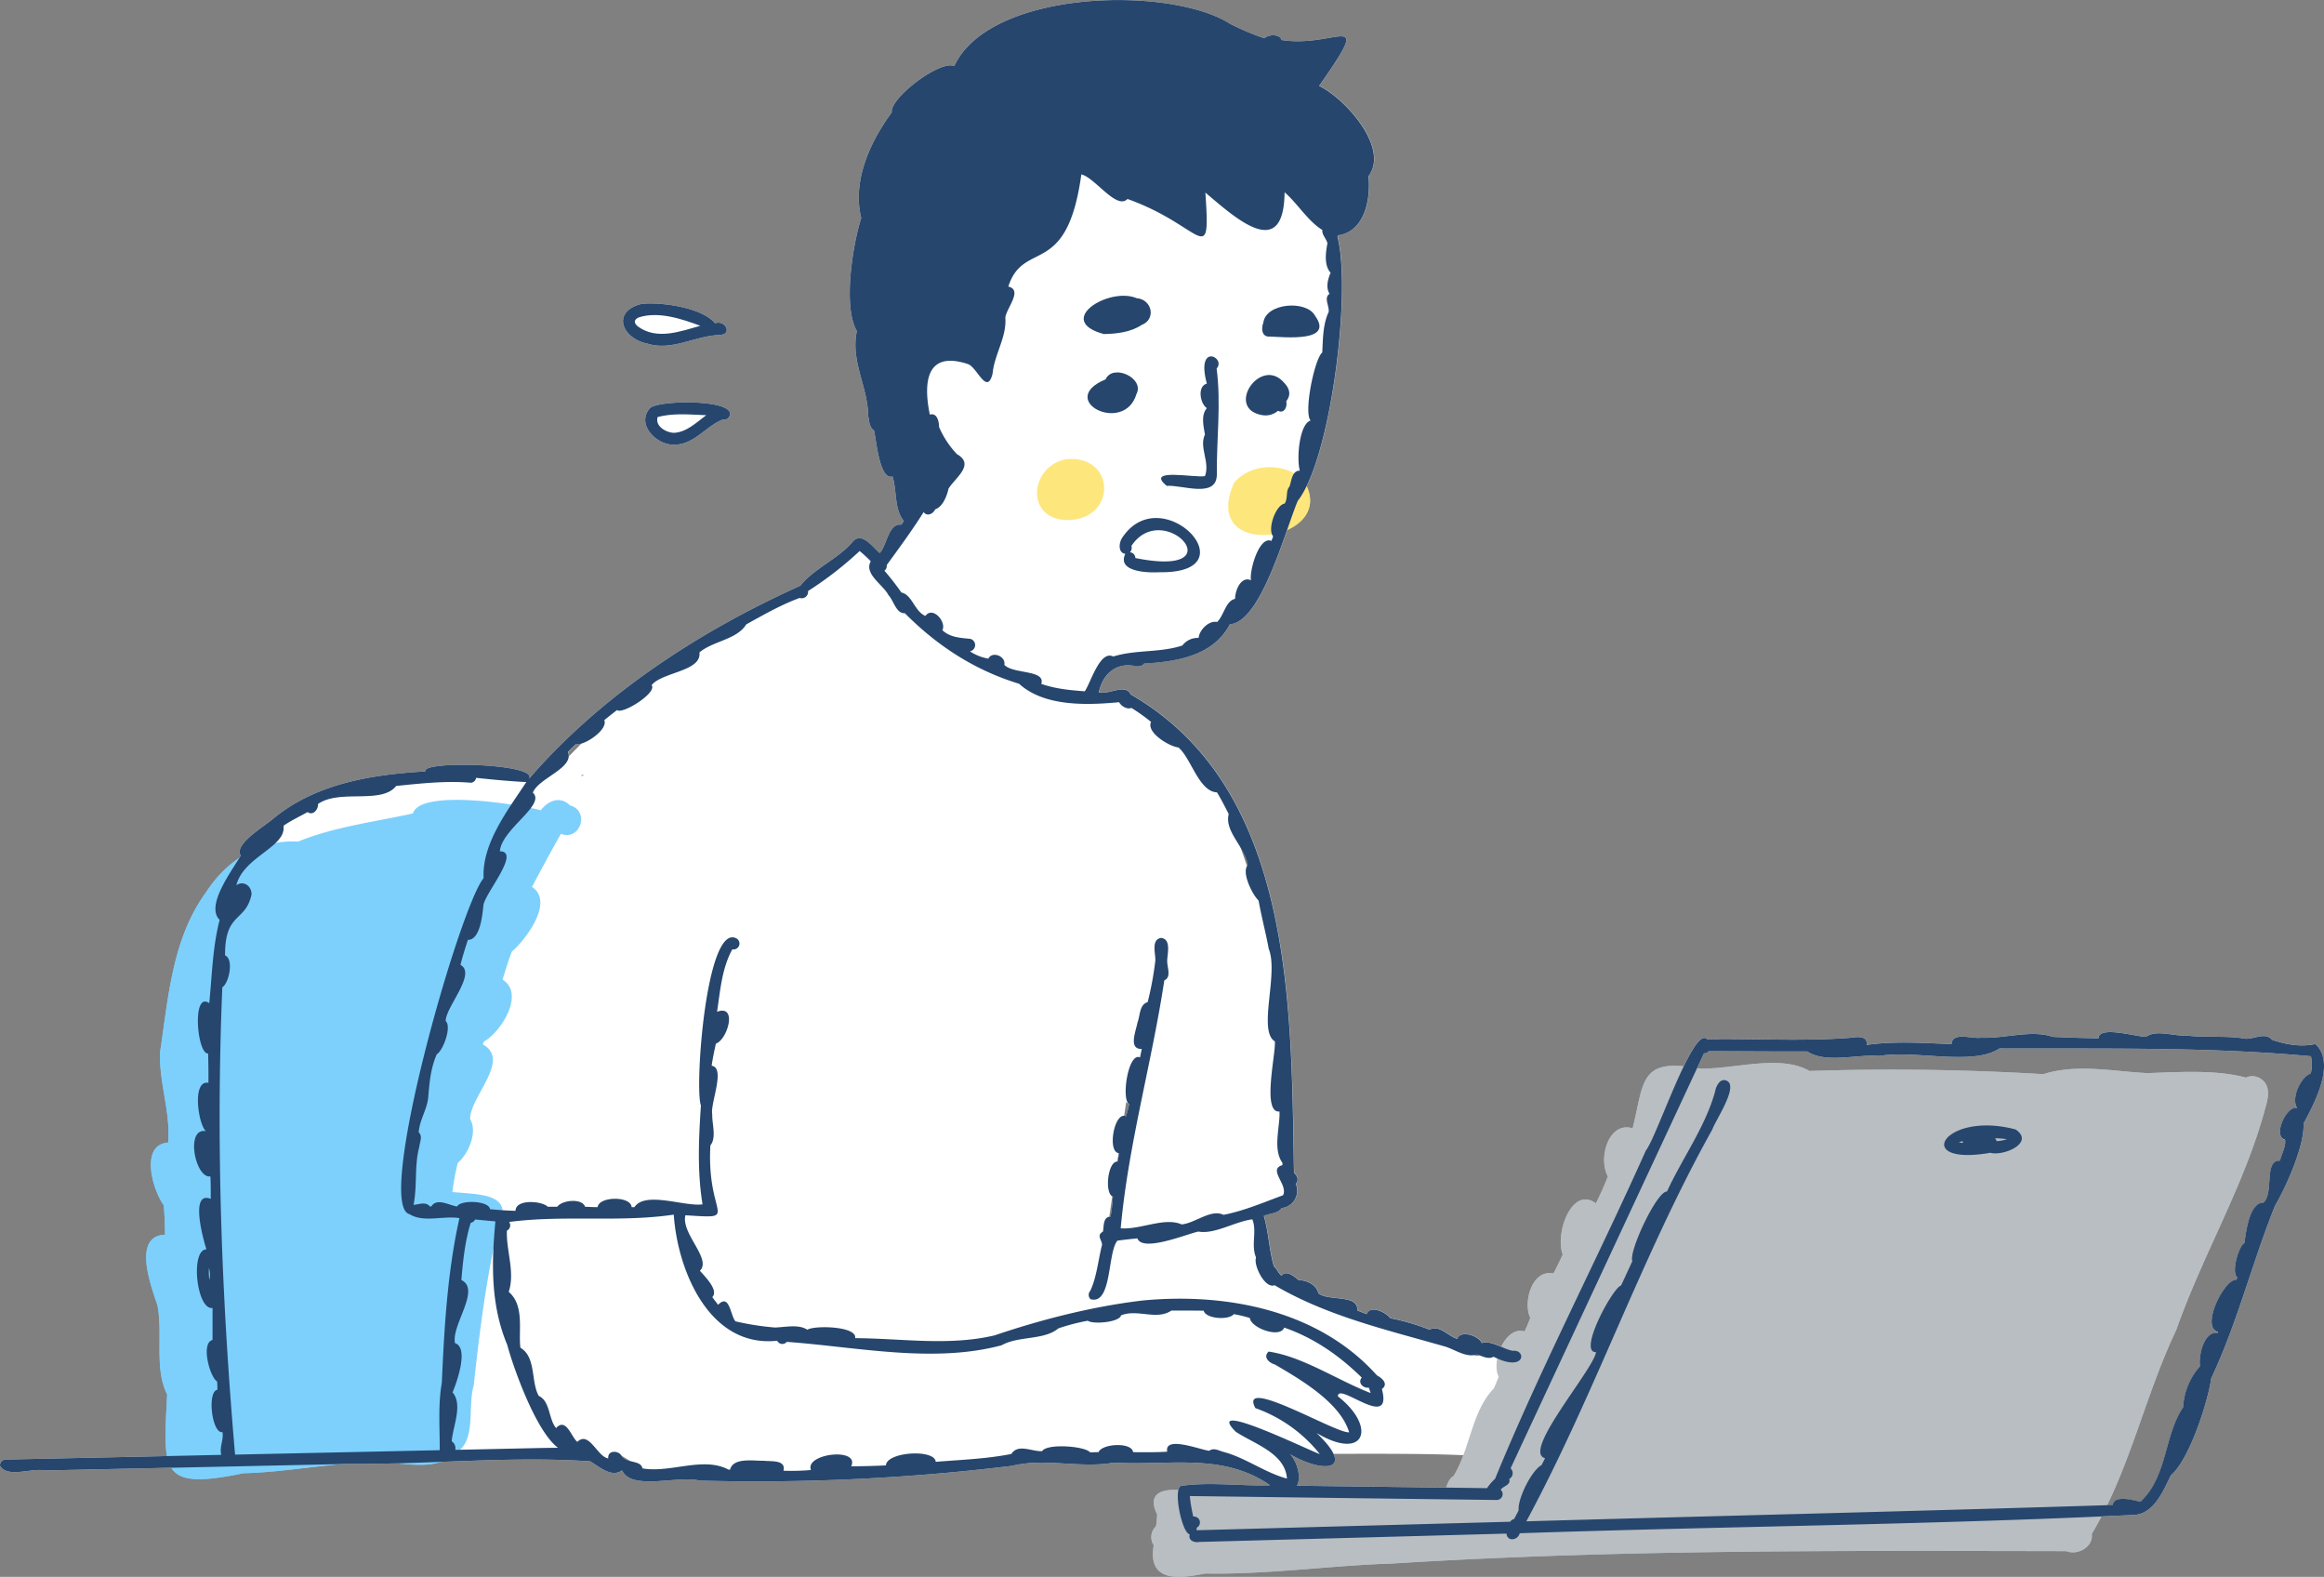 <svg xmlns="http://www.w3.org/2000/svg" viewBox="0 0 729.01 494.52"><rect x="0" y="0" width="729.01" height="494.52" fill="#808080" stroke="none"/><defs><style>.cls-1{fill:#fde67c;}.cls-2{fill:#7dd0fc;}.cls-3{fill:#b9bec2;}.cls-4{fill:#26466d;}.cls-5{fill:#fff;}</style></defs><g id="レイヤー_2" data-name="レイヤー 2"><g id="レイヤー_1-2" data-name="レイヤー 1"><path class="cls-1" d="M334.5,144c-11.55,2.13-13,18.88.19,19.09C350.41,163.18,350.15,142.57,334.5,144Z"/><path class="cls-1" d="M387.16,151.35c-11.49,25.21,33.69,18.57,21.79-.64C403.27,144.86,392.35,145.12,387.16,151.35Z"/><path class="cls-2" d="M178.78,252.57c-3.06-3.09-6.92-1.42-9.13,1.53-7.21-1.9-37.71-6.76-40.14,1-12.09,2.69-24.49,4.13-36,8.83-12.46-.71-22.54,6.11-28.95,16-10.5,14.45-11.76,32.83-14.32,49.85-.45,9.81,3.32,18.69,2.5,28.54-9,.64-4.83,15-1.37,19.65.26,3.08.39,6.17.38,9.25-10.33.4-4.34,16.15-2.37,22.1,1.81,9-1.07,19.88,3.06,28-1.21,24.08-2.54,30.18,23.94,24.7,15.78-.38,31.36-4.26,47.08-3.19,6.49.53,14.42,1.81,19.41-3.15,6.7-3.59,3.74-14.64,5.73-21.15,1.82-16.8,3.91-33.75,7.81-50.19,5-10.14-6.31-9.72-14.5-10.51a74.76,74.76,0,0,1,1.7-9.17c3.09-2.49,6.39-9.5,3.85-13.74.09-7.2,12.9-18.46,4-23.39l.34-.9c5.37-2.92,13-15.07,5.83-19.41.94-2.95,1.82-5.93,2.94-8.82,3.61-2.93,13.64-15.41,6.32-20.26q4.4-8.4,9.06-16.63C182.12,263.82,185.1,254.27,178.78,252.57Z"/><path class="cls-3" d="M709.27,338.4a4.72,4.72,0,0,0-4.76-.45c-9.39-2.56-21-1.72-30.93-1.41-10.75-.55-22.18-3-32.62.33q-36.62-2.19-73.33-1c-9.4-5.41-24.19-.34-34.86-.77-18.49-3.55-17,4.17-20.63,18.75-7.6-2.32-10.92,9.53-7.75,15.09h0c-1.14,2.85-2.38,5.69-3.78,8.43-7.58-5.57-12.89,9.52-10.4,16.05-.9,2-1.9,4-2.9,5.95-6.82-1.42-9.62,9.16-7.28,13.95-.57,1.42-1.12,2.87-1.8,4.24-5.8-1.91-10.63,9.14-8.11,14.23h0c-.49,1.22-1,2.44-1.53,3.65-6.91,7.07-7.43,18.93-12.6,27.43-1.83,1.11-2.16,3.31-2.89,5.25-26.57.81-53.06-2.29-79.6-.25-5.76-1.3-14.71-1.3-10.5,7.09-.06,1.19-.2,2.44-.37,3.71a4.6,4.6,0,0,0-.72,5.92c-2,11.86,8.12,10.5,16.13,8.87,19.65.37,39.06-2.5,58.66-3.12,70.5-4.45,141-4,211.51-3.89,3.56,1.44,8.51-1.36,7.95-5.41h0c11.9-19.85,16.56-43.13,26.5-63.94,8.37-23.85,21.72-45.89,28.09-70.18C711.61,344,712.2,340.36,709.27,338.4Z"/><path class="cls-4" d="M398.33,105.55c4.61.14,20.27,1.9,14.19-6.52-2.66-5-15.45-4.07-16.23,2.17C395.57,103,395.76,105.75,398.33,105.55Z"/><path class="cls-4" d="M346.25,104.76c4.06-.07,8.45-.58,11.91-2.87,4.58-1.79,3.21-8-1.6-8.38C347.87,89.83,330.64,100.56,346.25,104.76Z"/><path class="cls-4" d="M356.5,123.56c2.62-5-7.41-9.63-9.69-4.6C331.08,125.54,352.68,136.47,356.5,123.56Z"/><path class="cls-4" d="M395.81,130.16a5.93,5.93,0,0,0,5.07-1.33c2,1,3-1.32,2.59-3,1.57-1.91,1.12-4-.73-5.87C395.42,111.62,384.26,128.05,395.81,130.16Z"/><path class="cls-4" d="M366,152.37c4.79-.38,15.63,4.06,15.71-3.51-.13-10.88,1.38-22.3-.07-33.28,3.1-3.41-6.61-8.33-3.07,4.73-3.07.78-2.12,6.3,0,7.69-1.95,2.28-1,5.76-.59,8.3-1.94,3.91,1.67,8.69,0,13C375.35,150,358.86,146.55,366,152.37Z"/><path class="cls-4" d="M352,168.68c-1,1.52-1.36,4.69,1,5-2.74,5.72,7.21,6,10.71,5.77C392.85,179.93,364.44,149.8,352,168.68Zm2.91,2.53C365,156,388.24,181.47,356.15,175a1.87,1.87,0,0,0-1.69-1.81A2,2,0,0,0,354.91,171.21Z"/><path class="cls-5" d="M203.85,128.05c-4.46,5.08,2.27,11.78,7.82,11.39,6.09,0,10-6,15.08-7.86a1.86,1.86,0,0,0,2.2-1.41C230.22,125.09,206,125.46,203.85,128.05Z"/><path class="cls-5" d="M203.06,107.76c7.68,2.47,15-2.5,22.68-2.71,4.12-.09,1.88-4.82-1.46-3.68-3.95-4.91-16.92-6.74-23-6.07C191.7,97.62,195.05,106.19,203.06,107.76Z"/><path class="cls-4" d="M632.27,354.21c-22.52-6-32.9,11.67-7.9,7.31C628.45,362.66,638.43,358.39,632.27,354.21Zm-17.82,4.06a8.49,8.49,0,0,1,1.2-.41,1.77,1.77,0,0,0,.15.59Zm12-.41h-.15a2.5,2.5,0,0,0-.47-.9,33.1,33.1,0,0,1,3.71.29A10.15,10.15,0,0,1,626.41,357.86Z"/><path class="cls-5" d="M167.23,248.57c1.87-4.69,13-7.61,11.05-12.8.79-.82,1.63-1.6,2.45-2.39h0c2.54.56,10.21-4.55,8.91-7.55M153.77,379.18c-.3-2.69-9.25-3-10.32-.87-2.24-.2-6.34-2.88-8.09,0l-.48,0c-1.25-1.59-3.44-.64-5.11-.49m131.48,55.95c3.73-2.45,83.77-19,82.73-14.68-2.64.73,13.73-100.51,12.86-98.39-.38,2.39-45.22,23.87-40.88,23.67-.15.89,30.2-10.23,30-9.34-3.78-1.7,5.72,10,8.28,11.24-.28,1.31-.61,2.49-1,3.8-3.74-1.7-6,11.43-2.2,11.56-.11.89-.28,1.76-.45,2.64-3.1-.21-4.19,10.1-1.46,11a60.16,60.16,0,0,1-.72,6.27c-2.41,0-2.09,3-2.4,4.69-2.25,1.28-.2,2.66-.31,4.22-1.19,4.71-1.69,10.25-3.69,14.38a1.88,1.88,0,0,0,.1,2.61c6.8,1.9,5.27-14.74,8.44-18.37,2.07-.27-42.69,14.21-40.63,14,1.61,4.43-11,36.13-7.34,35.36,5.16.92,43.85,16.72,49.37,16,1.56,3.73,114.4-.7,116.08,3.33-.91,2.33,9-31.48,12-32.69,16.6,9.75-33.07-6.63-14.68-1.33,3.07,1-5.34,2.13-2,1,1.63.49,3.56,1.67,5.21.71,10.05,5.11,10.39-2.36,6-1.86-3.06-.54-6.61-3.37-9.7-2.42-.81-2.22-6.7-4.27-7.65-1.3-2.75-.78-5.76-4.59-8.72-2.88a67,67,0,0,0-12.31-3.61c-1.29-1.79-6.24-4.3-7.38-1.3-1-.33-2-.74-3-1.15.47-5.18-9-2.76-12.2-5.39-.59-2.69-3.65-4.05-6.19-4.13-1.36-1.14-3.79-3.24-5.34-1.37-1-.67-1.46-2.18-2.4-2.9-1.52-5-1.64-10.68-3.18-15.86,1.81-.82,4.49-.7,5.62-2.47a5.44,5.44,0,0,0,4.39-7.61c1.09-1,.53-2.6-.54-3.39-.95-52.31.18-120.38-51.21-150.06-1.65-3.56-6.94.23-10-.66,1.26-5.89,5.6-9.6,11.68-8.18.8.06,2,0,2.53-.85,10.09-.56,21.71-2.38,26.91-12.33,9.89-.63,17.48-29.86,21.28-38.71,10.41-13.27,16.87-65.72,12.45-82.83a1.33,1.33,0,0,0,.13-.43c8.45-1.12,10.33-11.37,9.61-18.55,6.64-8.85-7.36-24.39-15.49-28.29C431.25,2,419.23,15.24,402,12.55c-.53-2-4.17-1.76-5.37-.54a78.66,78.66,0,0,1-10.68-4.5c-18.66-12-75.33-10.95-86.61,13.19-4.63-1.88-20.35,10.2-19.59,14.54-6.79,9.19-12.47,21.52-9.59,33.11-2.66,8.41-5.83,27.83-1.38,35.46-2,9.62,3.46,17.32,3.56,26.66.32,1.55.35,3.59,1.83,4.51.73,2.86,1.65,15.65,5.82,14.47,1.41,4.47.46,10.21,3.53,13.93-.25.4-.51.8-.78,1.18-4.1-.65-4.65,7-6.82,8.86-2.33-2-5.81-7.11-8.71-3.2-4.44,5.05-12.17,8.35-16.14,13.47-31.54,14.15-62.46,34.27-85.18,60.61,3.54-4.85-33.8-5.88-32.45-2.38-17,1-34.46,3.83-47.76,14.85-2.43,2.19-12.5,8-10.15,11.54C73,272.76,64.29,284,68.9,288.48c-2.22,8.55-2.38,17.39-3.26,26.14-5.52-4-3.83,16.1-.35,15.77.07,3.07.13,6.13.09,9.2-5.29-1-3.17,13.19-.78,15.15-6.59-1.19-3.34,14.94,1.4,14.19.14,2.35.11,4.7.11,7.05-6.69-2.72-2.29,13-1.35,15.82-5.14.07-3.1,19.18,1.91,18.39,0,3.35,0,6.69,0,10.05-3.74.84-.9,11.64,1.44,13,.07.93.08,1.55.09,2.6-3.3.5-1.73,13.87,1.59,13.29.43,2.45-1,4.51-.39,7.13q-33.84.76-67.67,1.46A1.86,1.86,0,0,0,0,459.67c2.33,4,10,.6,14.15,1.48l96.21-2.07c24.85.15,50.18-2.48,74.79-.79,2.78,1.62,6.66,5.21,9.88,2.87l.2.1c3,6.33,17.84,1.33,24.2,3.08a662.44,662.44,0,0,0,98.13-4.65c10.22-2.56,21.26.89,31.83-1,17.05,1.06,34-3.29,49,7.1-9.25.3-18.84-1.11-27.9.19-2.61.93.26,14.83,2.71,15.2-.57,1.9,1.44,2.7,3,2.39q48.19-1.31,96.37-2.62c.21,2.62,3.59,2.14,4.14-.11,64.27-2.17,128.68-2.65,192.86-5.75h0c6.13-.46,9-7.48,11.42-12.44,5.64-4.66,11.53-22.58,12.67-30.46,8.24-17.49,12.82-36.25,20-54.09,3.49-5.91,9.33-19,8.92-25.7,3.47-6.55,10.2-19,3.71-25-4.55,1-9.19.18-13.61-1.32-2.28-2.7-6.1.24-9-.44-5.75-.92-12.07-.14-18-.93-3.91.29-9.28-1.93-12.48.43-3.22,0-14.8-3.6-14.94.47-4.8-.09-9.56-.22-14.36-.46-6.76-2.31-15.18.62-22.45.27-2.6.49-9.15-2-9.27,2-9-.32-17.63-1-26.63.26.3-2.94-2.82-2.57-5.41-2.21-15,1.13-29.67.18-44.64.43-4.3-4.56-15.74,30.59-19.23,34.92-15.36,34.36-33.11,68.37-47.29,102.92a17.44,17.44,0,0,0-2.53,2.95q-29.82-.4-59.64-.77c1.48-2.52.1-7.55-2.16-9.89,10.47,6.14,21,5.36,8.3-6.66,15.23,9.06,19.07-1.79,6.72-11.48,0-4.74,17.33,11.11,13.8-2.29,2.13-1.58.15-3.36-1.56-4.29C413.75,411,385,405.35,358.6,407.83c-15.76,1.83-32,6-46.56,10.94-14.37,3.43-29.32.94-43.8.89.74-3.78-12.81-4.07-15-2.64-2.66-1.81-7-.79-10.13-.7a85.18,85.18,0,0,1-12.38-1.93c-1.58-1.57-1.84-9-5.46-5.19-.63-.79-1.24-1.6-1.83-2.41,2.11-2.21-2.42-6.54-3.89-8.27,3.8-3.71-6-11.7-4.54-17.4,17.69,1.08,6.56,1,7.83-21.9,2-2.55.47-6.74.58-9.79-.67-3.34,4.28-14.58-.18-15.2.32-2.31.8-4.52,1.32-6.93,3.69-1.29,6.88-12.43.37-10,1-6.59,1.51-13.68,4.8-19.58a1.86,1.86,0,0,0,1.46-3.33c-9.64-5.75-13.38,46.91-11.32,52.3-.7,10.31-21,48.28-19.36,58.4M400,326.62c.46,3.39-4.19,22.67,1.51,22,.09,5-2.18,11.86.89,16.1M385.55,255.33c-1.42,5.48,5.19,10.4,6,16-2.12,2.19,1.42,9.27,3.37,11.12m-329.22,119a16.44,16.44,0,0,1-.11-3.71A7.63,7.63,0,0,1,65.67,401.39Zm72.93,32.2c-1.23,7.06-.63,14.12-.66,21.2l-64.2,1.39c-4.21-48.57-6.06-97.74-4-146.55,2.14-1.39,3.66-8.84.86-10-.09-13.72,6.45-10.32,8.31-19.15,0-2.75-2.6-4.4-4.77-2.86,2.23-9,15.83-12,14.77-18.65,2.44-1.66-17.71,19.45-15.16,18,1.7,1.22,18.8,27.75,18.68,26,6.79-4.74,55.44-24.82,60-30.69,7.8-.78,18.19-16,26-15.34.82,0,3.87-13.22,4-14,5.08.53-22.24,2-17.39,2.24-5.8,8.81-13.95,19.26-13.4,30.13-7.53,9.05-34.22,102.75-23.26,105.37,4.45,2.77,10.67.41,15.68,1.26C140.38,398.64,139.34,416.48,138.6,433.59Zm62.91,26.94c-.52-2.8-5.36-1.41-6.65-4.12m146.37-42.15c1.58,1.19,9.9.53,10.45-1.69m373.18-75.91c-3.27,1.17-6.31,7.95-4.23,10.91-3.07-1.32-8,8.75-3.85,9.85.36,2.16-1.1,4.43-1.58,6.59-5.16-.18-1.82,9.93-5.16,13.17-4.47-.06-5.48,9.1-6,12.67-1.88,1-4.19,9.33-2.24,10.76-.09.25-.18.5-.26.76-3.86-.34-11.4,15.05-5.76,16.34l-.13.31c-4.31-.59-6.06,7.13-5.55,10.46a21.11,21.11,0,0,0-5.31,12.9c-5.94,8.73-4.91,21.75-13.39,29.6-2.15-.52-8.2-2.23-8.67,1C602,473.92,540,475.36,478.79,477.1,500.41,437,514.9,394,537.15,354.18c1-2.91,8.33-13.57,4.51-15.24-2-1-3.38,1.65-3.65,3.34-3,11-10.3,20.94-15.1,31.4-3.19-.18-12.12,19-10.86,21.82-1.18,2.55-2.34,5.11-3.54,7.64-2.56.61-13.69,21.09-7.84,20.91-.94,5.65-23.44,31.38-16,33.25l-1.09,2.15c-3.17,1.74-7.55,10.54-7.2,14.2-.46.92-.94,1.83-1.43,2.73a1.92,1.92,0,0,0-1.22.85q-49.2,1.33-98.41,2.67a1.4,1.4,0,0,0,.06-.28,1.77,1.77,0,0,0,0-.51,1.85,1.85,0,0,0-1.06-3.49,47.74,47.74,0,0,1-1.09-6.45q48.13.63,96.27,1.24a1.85,1.85,0,0,0,1.24-3.23c.88-1.25,3.26-1.38,2.69-3.37a2.06,2.06,0,0,0,.42-3.32q30.33-65.07,60.67-130.16a1.68,1.68,0,0,0,1.49-.66c10.28,0,20.56.12,30.88.07,6,3.89,15.5.81,22.63,1.42,10.88-2,29.24,3.26,37.7-2.36,32.61.14,65.66-.53,97.7,2.45A12.82,12.82,0,0,1,724.86,336.66Z"/><path class="cls-1" d="M334.5,144c-11.55,2.13-13,18.88.19,19.09C350.41,163.18,350.15,142.57,334.5,144Z"/><path class="cls-1" d="M387.16,151.35c-11.49,25.21,33.69,18.57,21.79-.64C403.27,144.86,392.35,145.12,387.16,151.35Z"/><path class="cls-2" d="M178.78,252.57c-3.06-3.09-6.92-1.42-9.13,1.53-7.21-1.9-37.71-6.76-40.14,1-12.09,2.69-24.49,4.13-36,8.83-12.46-.71-22.54,6.11-28.95,16-10.5,14.45-11.76,32.83-14.32,49.85-.45,9.81,3.32,18.69,2.5,28.54-9,.64-4.83,15-1.37,19.65.26,3.08.39,6.17.38,9.25-10.33.4-4.34,16.15-2.37,22.1,1.81,9-1.07,19.88,3.06,28-1.21,24.08-2.54,30.18,23.94,24.7,15.78-.38,31.36-4.26,47.08-3.19,6.49.53,14.42,1.81,19.41-3.15,6.7-3.59,3.74-14.64,5.73-21.15,1.82-16.8,3.91-33.75,7.81-50.19,5-10.14-6.31-9.72-14.5-10.51a74.76,74.76,0,0,1,1.7-9.17c3.09-2.49,6.39-9.5,3.85-13.74.09-7.2,12.9-18.46,4-23.39l.34-.9c5.37-2.92,13-15.07,5.83-19.41.94-2.95,1.82-5.93,2.94-8.82,3.61-2.93,13.64-15.41,6.32-20.26q4.4-8.4,9.06-16.63C182.12,263.82,185.1,254.27,178.78,252.57Z"/><path class="cls-3" d="M709.27,338.4a4.72,4.72,0,0,0-4.76-.45c-9.39-2.56-21-1.72-30.93-1.41-10.75-.55-22.18-3-32.62.33q-36.62-2.19-73.33-1c-9.4-5.41-24.19-.34-34.86-.77-18.49-3.55-17,4.17-20.63,18.75-7.6-2.32-10.92,9.53-7.75,15.09h0c-1.14,2.85-2.38,5.69-3.78,8.43-7.58-5.57-12.89,9.52-10.4,16.05-.9,2-1.9,4-2.9,5.95-6.82-1.42-9.62,9.16-7.28,13.95-.57,1.42-1.12,2.87-1.8,4.24-5.8-1.91-10.63,9.14-8.11,14.23h0c-.49,1.22-1,2.44-1.53,3.65-6.91,7.07-7.43,18.93-12.6,27.43-1.83,1.11-2.16,3.31-2.89,5.25-26.57.81-53.06-2.29-79.6-.25-5.76-1.3-14.71-1.3-10.5,7.09-.06,1.19-.2,2.44-.37,3.71a4.6,4.6,0,0,0-.72,5.92c-2,11.86,8.12,10.5,16.13,8.87,19.65.37,39.06-2.5,58.66-3.12,70.5-4.45,141-4,211.51-3.89,3.56,1.44,8.51-1.36,7.95-5.41h0c11.9-19.85,16.56-43.13,26.5-63.94,8.37-23.85,21.72-45.89,28.09-70.18C711.61,344,712.2,340.36,709.27,338.4Z"/><path class="cls-4" d="M398.33,105.55c4.61.14,20.27,1.9,14.19-6.52-2.66-5-15.45-4.07-16.23,2.17C395.57,103,395.76,105.75,398.33,105.55Z"/><path class="cls-4" d="M346.25,104.76c4.06-.07,8.45-.58,11.91-2.87,4.58-1.79,3.21-8-1.6-8.38C347.87,89.83,330.64,100.56,346.25,104.76Z"/><path class="cls-4" d="M356.5,123.56c2.62-5-7.41-9.63-9.69-4.6C331.08,125.54,352.68,136.47,356.5,123.56Z"/><path class="cls-4" d="M395.81,130.16a5.93,5.93,0,0,0,5.07-1.33c2,1,3-1.32,2.59-3,1.57-1.91,1.12-4-.73-5.87C395.42,111.62,384.26,128.05,395.81,130.16Z"/><path class="cls-4" d="M366,152.37c4.79-.38,15.63,4.06,15.71-3.51-.13-10.88,1.38-22.3-.07-33.28,3.1-3.41-6.61-8.33-3.07,4.73-3.07.78-2.12,6.3,0,7.69-1.95,2.28-1,5.76-.59,8.3-1.94,3.91,1.67,8.69,0,13C375.35,150,358.86,146.55,366,152.37Z"/><path class="cls-4" d="M352,168.68c-1,1.52-1.36,4.69,1,5-2.74,5.72,7.21,6,10.71,5.77C392.85,179.93,364.44,149.8,352,168.68Zm2.91,2.53C365,156,388.24,181.47,356.15,175a1.87,1.87,0,0,0-1.69-1.81A2,2,0,0,0,354.91,171.21Z"/><path class="cls-4" d="M203.85,128.05c-4.46,5.08,2.27,11.78,7.82,11.39,6.09,0,10-6,15.08-7.86a1.86,1.86,0,0,0,2.2-1.41C230.22,125.09,206,125.46,203.85,128.05Zm7.43,7.69c-2.44-.16-5.81-2.07-5-4.93,4.89-1.34,10.28-.78,15.29-.6C218.44,132.45,215.39,135.6,211.28,135.74Z"/><path class="cls-4" d="M203.06,107.76c7.68,2.47,15-2.5,22.68-2.71,4.12-.09,1.88-4.82-1.46-3.68-3.95-4.91-16.92-6.74-23-6.07C191.7,97.62,195.05,106.19,203.06,107.76Zm-2.72-8.21c6.18-2,13.44.43,19.33,2.62-6.24,1.76-13.52,4.52-19.43.31C198.87,101.48,198.62,100.33,200.34,99.55Z"/><path class="cls-4" d="M632.27,354.21c-22.52-6-32.9,11.67-7.9,7.31C628.45,362.66,638.43,358.39,632.27,354.21Zm-17.82,4.06a8.49,8.49,0,0,1,1.2-.41,1.77,1.77,0,0,0,.15.59Zm12-.41h-.15a2.5,2.5,0,0,0-.47-.9,33.1,33.1,0,0,1,3.71.29A10.15,10.15,0,0,1,626.41,357.86Z"/><path class="cls-4" d="M726.3,327.41c-4.55,1-9.19.18-13.61-1.32-2.28-2.7-6.1.24-9-.44-5.75-.92-12.07-.14-18-.93-3.91.29-9.28-1.93-12.48.43-3.22,0-14.8-3.6-14.94.47-4.8-.09-9.56-.22-14.36-.46-6.76-2.31-15.18.62-22.45.27-2.6.49-9.15-2-9.27,2-9-.32-17.63-1-26.63.26.3-2.94-2.82-2.57-5.41-2.21-15,1.13-29.67.18-44.64.43-4.3-4.56-15.74,30.59-19.23,34.92-15.36,34.36-33.11,68.37-47.29,102.92a17.44,17.44,0,0,0-2.53,2.95q-29.82-.4-59.64-.77c1.48-2.52.1-7.55-2.16-9.89,10.47,6.14,21,5.36,8.3-6.66,15.23,9.06,19.07-1.79,6.72-11.48,0-4.74,17.33,11.11,13.8-2.29,2.13-1.58.15-3.36-1.56-4.29C413.75,411,385,405.35,358.6,407.83c-15.76,1.83-32,6-46.56,10.94-14.37,3.43-29.32.94-43.8.89.74-3.78-12.81-4.07-15-2.64-2.66-1.81-7-.79-10.13-.7a85.18,85.18,0,0,1-12.38-1.93c-1.58-1.57-1.84-9-5.46-5.19-.63-.79-1.24-1.6-1.83-2.41,2.11-2.21-2.42-6.54-3.89-8.27,3.8-3.71-6-11.7-4.54-17.4,17.69,1.08,6.56,1,7.83-21.9,2-2.55.47-6.74.58-9.79-.67-3.34,4.28-14.58-.18-15.2.32-2.31.8-4.52,1.32-6.93,3.69-1.29,6.88-12.43.37-10,1-6.59,1.51-13.68,4.8-19.58a1.86,1.86,0,0,0,1.46-3.33c-9.64-5.75-13.38,46.91-11.32,52.3-.7,10.31-1.17,20.84.51,31-5.57.81-18-4.26-21.36.88l-.89,0c-.21-3.56-10.26-3.43-10.66,0-1.3,0-2.46-.06-3.95-.13-.91-2.76-7.28-2.08-8.7,0-1,0-2,0-3,0-1.83-1.85-10.09-2.47-10.1,1.28-2.69-.06-5.35-.25-8-.5-.3-2.69-9.25-3-10.32-.87-2.24-.2-6.34-2.88-8.09,0l-.48,0c-1.25-1.59-3.44-.64-5.11-.49,1.24-6.22.2-12.1,1.79-18.14.16-1.48,1.16-3.44-.17-4.6.29-4.06,2.65-7.1,3-11.1.39-4.63.75-9,2.67-13.4,2-1.15,4.75-8.68,2.8-10.4-.11-4.28,9.8-14.9,4.63-17.62.66-2.65,1.49-5.26,2.33-7.85,3.86.06,4.55-7.82,4.87-10.77.25-3.55,11.91-17,5.16-17,.54-7,14.57-14.59,10.34-18.4,1.87-4.69,13-7.61,11.05-12.8.79-.82,1.63-1.6,2.45-2.39h0c2.54.56,10.21-4.55,8.91-7.55,1.33-1.08,2.66-2.13,4-3.16,1.72,1.48,12.74-5.52,10.85-7.79,3.2-4.15,15.75-4.29,15-10.29,4.29-3.6,11.75-4,14.68-8.78,5.41-3,10.9-6.15,16.76-8.3a2,2,0,0,0,2.63-2.16,111.88,111.88,0,0,0,16.19-12.56,44.65,44.65,0,0,1,3.49,3.22c-2.23,4,3.93,7.36,5.56,10.64,1.63,1.66,2.39,5.82,5.13,5.65,10.22,10.29,21.94,17.88,35.84,22.13,7.94,7.22,21.28,6.72,31.38,5.78.61,1.22,2.49,2.36,3.85,1.79a56.65,56.65,0,0,1,6.17,4.4c-1.61,3.33,5.79,7.72,8.58,8,4,3.37,6.41,13.84,12.09,14.08,1.34,2.2,2.52,4.5,3.68,6.81-1.42,5.48,5.19,10.4,6,16-2.12,2.19,1.42,9.27,3.37,11.12.89,5,2.25,10.06,3.19,15.16,3.16,7.74-3.51,25.68,1.9,29,.46,3.39-4.19,22.67,1.51,22,.09,5-2.18,11.86.89,16.1,0,.23,0,.47,0,.71-4.74,1.36,1.88,6.14.19,9.45-6.17,2.27-12.18,4.87-18.68,6.15-3.91-1.94-8.87,2.6-13.13,3-5.4-2.38-12.94,1.72-19.12,1.22,2.4-26.34,9.73-51.68,13.68-77.76,2.38-1,.77-4.32.91-6.31.08-2.24,1.3-6.72-2-7-3.08.61-1.64,4.86-1.72,7.09A100.7,100.7,0,0,1,360,314.29c-2.64.74-2.33,4.29-3.2,6.41-.38,2.39-3,8.44,1.35,8.24-.15.89-.36,1.77-.54,2.67-3.78-1.71-5.95,13.42-3.39,14.66-.28,1.31-.61,2.49-1,3.8-3.74-1.7-6,11.43-2.2,11.56-.11.89-.28,1.76-.45,2.64-3.1-.21-4.19,10.1-1.46,11a60.16,60.16,0,0,1-.72,6.27c-2.41,0-2.09,3-2.4,4.69-2.25,1.28-.2,2.66-.31,4.22-1.19,4.71-1.69,10.25-3.69,14.38a1.88,1.88,0,0,0,.1,2.61c6.8,1.9,5.27-14.74,8.44-18.37,2.07-.27,4.18-.5,6.25-.71,1.6,4.43,15.45-1.35,19.12-2.13,5.15.93,11.41-3.12,16.93-3.84,1.56,3.74-.5,8,1.18,12-.91,2.33,2.79,9.88,5.81,8.67,16.6,9.75,35.3,14,53.69,19.29,3.07,1,6.49,3.51,9.79,2.42,1.63.49,3.56,1.67,5.21.71,10.05,5.11,10.39-2.36,6-1.86-3.06-.54-6.61-3.37-9.7-2.42-.81-2.22-6.7-4.27-7.65-1.3-2.75-.78-5.76-4.59-8.72-2.88a67,67,0,0,0-12.31-3.61c-1.29-1.79-6.24-4.3-7.38-1.3-1-.33-2-.74-3-1.15.47-5.18-9-2.76-12.2-5.39-.59-2.69-3.65-4.05-6.19-4.13-1.36-1.14-3.79-3.24-5.34-1.37-1-.67-1.46-2.18-2.4-2.9-1.52-5-1.64-10.68-3.18-15.86,1.81-.82,4.49-.7,5.62-2.47a5.44,5.44,0,0,0,4.39-7.61c1.09-1,.53-2.6-.54-3.39-.95-52.31.18-120.38-51.21-150.06-1.65-3.56-6.94.23-10-.66,1.26-5.89,5.6-9.6,11.68-8.18.8.06,2,0,2.53-.85,10.09-.56,21.71-2.38,26.91-12.33,9.89-.63,17.48-29.86,21.28-38.71,10.41-13.27,16.87-65.72,12.45-82.83a1.33,1.33,0,0,0,.13-.43c8.45-1.12,10.33-11.37,9.61-18.55,6.64-8.85-7.36-24.39-15.49-28.29C431.25,2,419.23,15.24,402,12.55c-.53-2-4.17-1.76-5.37-.54a78.66,78.66,0,0,1-10.68-4.5c-18.66-12-75.33-10.95-86.61,13.19-4.63-1.88-20.35,10.2-19.59,14.54-6.79,9.19-12.47,21.52-9.59,33.11-2.66,8.41-5.83,27.83-1.38,35.46-2,9.62,3.46,17.32,3.56,26.66.32,1.55.35,3.59,1.83,4.51.73,2.86,1.65,15.65,5.82,14.47,1.41,4.47.46,10.21,3.53,13.93-.25.4-.51.8-.78,1.18-4.1-.65-4.65,7-6.82,8.86-2.33-2-5.81-7.11-8.71-3.2-4.44,5.05-12.17,8.35-16.14,13.47-31.54,14.15-62.46,34.27-85.18,60.61,3.54-4.85-33.8-5.88-32.45-2.38-17,1-34.46,3.83-47.76,14.85-2.43,2.19-12.5,8-10.15,11.54C73,272.76,64.29,284,68.9,288.48c-2.22,8.55-2.38,17.39-3.26,26.14-5.52-4-3.83,16.1-.35,15.77.07,3.07.13,6.13.09,9.2-5.29-1-3.17,13.19-.78,15.15-6.59-1.19-3.34,14.94,1.4,14.19.14,2.35.11,4.7.11,7.05-6.69-2.72-2.29,13-1.35,15.82-5.14.07-3.1,19.18,1.91,18.39,0,3.35,0,6.69,0,10.05-3.74.84-.9,11.64,1.44,13,.07.93.08,1.55.09,2.6-3.3.5-1.73,13.87,1.59,13.29.43,2.45-1,4.51-.39,7.13q-33.84.76-67.67,1.46A1.86,1.86,0,0,0,0,459.67c2.33,4,10,.6,14.15,1.48l96.21-2.07c24.85.15,50.18-2.48,74.79-.79,2.78,1.62,6.66,5.21,9.88,2.87l.2.1c3,6.33,17.84,1.33,24.2,3.08a662.44,662.44,0,0,0,98.13-4.65c10.22-2.56,21.26.89,31.83-1,17.05,1.06,34-3.29,49,7.1-9.25.3-18.84-1.11-27.9.19-2.61.93.26,14.83,2.71,15.2-.57,1.9,1.44,2.7,3,2.39q48.19-1.31,96.37-2.62c.21,2.62,3.59,2.14,4.14-.11,64.27-2.17,128.68-2.65,192.86-5.75h0c6.13-.46,9-7.48,11.42-12.44,5.64-4.66,11.53-22.58,12.67-30.46,8.24-17.49,12.82-36.25,20-54.09,3.49-5.91,9.33-19,8.92-25.7C726.06,345.85,732.79,333.43,726.3,327.41ZM278.14,177.24c4-5.5,8-10.93,11.6-16.65,1,1.49,3,.59,3.6-.85,2.41-.82,3.71-4.2,4.2-6.51,2.16-3.43,8.38-7.56,2.65-10.8a28.86,28.86,0,0,1-5.62-8.53c0-1.7-.61-4.55-2.9-3.87-2.05-10-1.23-20.24,12-15.84,2.86,1,5.92,10,7.69,3,.53-5.93,4.46-11.5,4-17.47.09-2.78,5.7-8.76.93-9.85,4.89-15,18.38-2.23,22.91-35.17,4.19.9,11.06,11.26,14.48,7.7,23.74,8.46,26.11,22.45,24.43-2,9.28,7.8,24.61,22,24.85-.1,4,3.43,7.25,9,11.87,11.84-.3,1.33,1.24,2.71,1.57,4.15-.55,2.88-1.12,6.92,1,9.26-.83,1.9-1.61,4.54-.34,6.59-1.91,1.25,0,3.83-.28,5.71-1.8,3.8-1.79,8.43-2,12.69-2.44,1.95-5.91,19-3.65,21.33-3.69,1.18-4.43,12.4-3.38,15.74-2.49-.06-2.62,3.22-3.26,5-1.26,1.36-.4,3.67-1.52,5.32-2.82.45-5.49,8.07-3.6,10.28-.18.48-.36,1-.55,1.43-3.88-1.7-7,9.58-6.39,12.35-2.89-1.38-4.94,2.65-5,5.81-3,.67-3.47,5.24-5.64,7.26-2.64-.54-5.57,2.54-5.8,5a6,6,0,0,0-5.09,2.37c-7,2.33-14.72,1.26-21.68,3.46-4.22-2.14-7.09,8.33-8.95,10.91-4.69-.36-8.95-.73-13.63-2.32,1.43-4.52-8.86-3-11.6-6,.57-2.62-3.75-4.43-5-1.93a14.85,14.85,0,0,1-5.79-2.29,2,2,0,0,0,.15-3.9c-3.15-.35-6.27-.4-8.79-2.72,1.35-2.61-3-7.65-5.33-4.48-3.41-1.42-4.13-6.64-7.52-7.34a84.51,84.51,0,0,0-5.33-6.85A1.74,1.74,0,0,0,278.14,177.24ZM65.67,401.39a16.44,16.44,0,0,1-.11-3.71A7.63,7.63,0,0,1,65.67,401.39Zm72.93,32.2c-1.23,7.06-.63,14.12-.66,21.2l-64.2,1.39c-4.21-48.57-6.06-97.74-4-146.55,2.14-1.39,3.66-8.84.86-10-.09-13.72,6.45-10.32,8.31-19.15,0-2.75-2.6-4.4-4.77-2.86,2.23-9,15.83-12,14.77-18.65,2.44-1.66,5-2.87,7.58-4.29,1.7,1.22,3.39-.83,3.28-2.55,6.79-4.74,19.91.22,24.51-5.65,7.79-.79,15.62-1.66,23.45-1a1.84,1.84,0,0,0,1.63-1.54c5.07.54,10.89,1.1,15.74,1.32-5.8,8.81-13.95,19.26-13.4,30.13-7.53,9.05-34.22,102.75-23.26,105.37,4.45,2.77,10.67.41,15.68,1.26C140.38,398.64,139.34,416.48,138.6,433.59Zm32.49,20.49c-9.43.19-18.85.41-28.27.61A2.6,2.6,0,0,0,141.7,452c.31-4.59,3.59-11.44.26-15.34,1.24-2.91,5.26-14,.77-15.44-1.21-5.68,8.21-16.81,2-19.79.48-5.89,1.14-12.19,2.92-17.93a2,2,0,0,0,1.4-1.06c2.11.2,4.23.42,6.35.59-1.24,13.18-1.51,26.24,3.73,38.77,1.49,5.78,8.73,26.89,15.9,32.23Zm212.78,1.27c-1.39-.34-3.16-1.48-4.53-.37-2.61-.23-14.19-4.89-13.2.28-3.57.23-7.13.18-10.7.15-.39-3.25-9.84-2.67-10.83,0-.89,0-1.78.05-2.66.05-1.7-2-13.64-2.83-15.05-.36-3.17.18-7.54-2.45-9.67.88-7.8,1.55-15.79,1.81-23.7,2.46-.31-4.13-15.48-3.12-15.62,1.12-3.63.18-7.26.27-10.89.29,2.74-6.07-14.67-4-12.63,1.16a71.66,71.66,0,0,1-8.62.22c.84-3.5-3.91-2.85-6.08-3.12-3.46.05-9.68-1.09-10.68,2.78h-.48c-7.92-4.23-18.15,1.13-27-.39-.52-2.8-5.36-1.41-6.65-4.12-1.22-1.66-4.39-1.46-4.07,1-3.52-.58-6-8.78-9.71-5.2-1.89-1.49-3.5-7.78-6.67-4.33-2.4-2.85-1.79-8.4-5.43-10.09-2.53-4.46-.74-12.11-5.74-15.09-.74-5,1.42-13.21-3.68-17.53,2.05-6.18-.84-13-.57-19.2a1.84,1.84,0,0,0,.7-2.72c17.12-2.27,34.61.22,51.64-2.3,1.17,17.47,11.13,41.83,32.45,39.55a1.79,1.79,0,0,0,3,.35c21.92,1.58,46,6.83,67.41,1.06,5.34-3,13.23-1.49,17.79-5.29a65.41,65.41,0,0,1,9.22-2.4c1.58,1.19,9.9.53,10.45-1.69,5.13-2.07,11.15,1.66,15.79-1.5,3.38,0,6.75,0,10.12.05.7,2.62,8,3,9.44,1.08a38.24,38.24,0,0,1,5.05,1.21c.29,3.09,9.49,6.51,10.76,3,9.41,3.27,17.31,8.79,24.34,15.69-1.36,1.6.43,3.41,2.21,3.14.21.57.39,1.13.57,1.7-10.4-4-21.28-11.45-32-13-1.87,1.78.21,3.56,2,4.07,8.21,4.79,20.51,12,23.26,21.23-3.7.65-34.94-18-29.42-7.58A45.08,45.08,0,0,1,414,456c-2.48-.69-36.95-17.64-26.37-7,5.71,3.79,15.54,6.73,16.07,14.69C396.77,461.85,390.87,457.23,383.87,455.35Zm341-118.69c-3.27,1.17-6.31,7.95-4.23,10.91-3.07-1.32-8,8.75-3.85,9.85.36,2.16-1.1,4.43-1.58,6.59-5.16-.18-1.82,9.93-5.16,13.17-4.47-.06-5.48,9.1-6,12.67-1.88,1-4.19,9.33-2.24,10.76-.09.25-.18.5-.26.76-3.86-.34-11.4,15.05-5.76,16.34l-.13.31c-4.31-.59-6.06,7.13-5.55,10.46a21.11,21.11,0,0,0-5.31,12.9c-5.94,8.73-4.91,21.75-13.39,29.6-2.15-.52-8.2-2.23-8.67,1C602,473.92,540,475.36,478.79,477.1,500.41,437,514.9,394,537.15,354.18c1-2.91,8.33-13.57,4.51-15.24-2-1-3.38,1.65-3.65,3.34-3,11-10.3,20.94-15.1,31.4-3.19-.18-12.12,19-10.86,21.82-1.18,2.55-2.34,5.11-3.54,7.64-2.56.61-13.69,21.09-7.84,20.91-.94,5.65-23.44,31.38-16,33.25l-1.09,2.15c-3.17,1.74-7.55,10.54-7.2,14.2-.46.92-.94,1.83-1.43,2.73a1.92,1.92,0,0,0-1.22.85q-49.2,1.33-98.41,2.67a1.4,1.4,0,0,0,.06-.28,1.77,1.77,0,0,0,0-.51,1.85,1.85,0,0,0-1.06-3.49,47.74,47.74,0,0,1-1.09-6.45q48.13.63,96.27,1.24a1.85,1.85,0,0,0,1.24-3.23c.88-1.25,3.26-1.38,2.69-3.37a2.06,2.06,0,0,0,.42-3.32q30.33-65.07,60.67-130.16a1.68,1.68,0,0,0,1.49-.66c10.28,0,20.56.12,30.88.07,6,3.89,15.5.81,22.63,1.42,10.88-2,29.24,3.26,37.7-2.36,32.61.14,65.66-.53,97.7,2.45A12.82,12.82,0,0,1,724.86,336.66Z"/></g></g></svg>